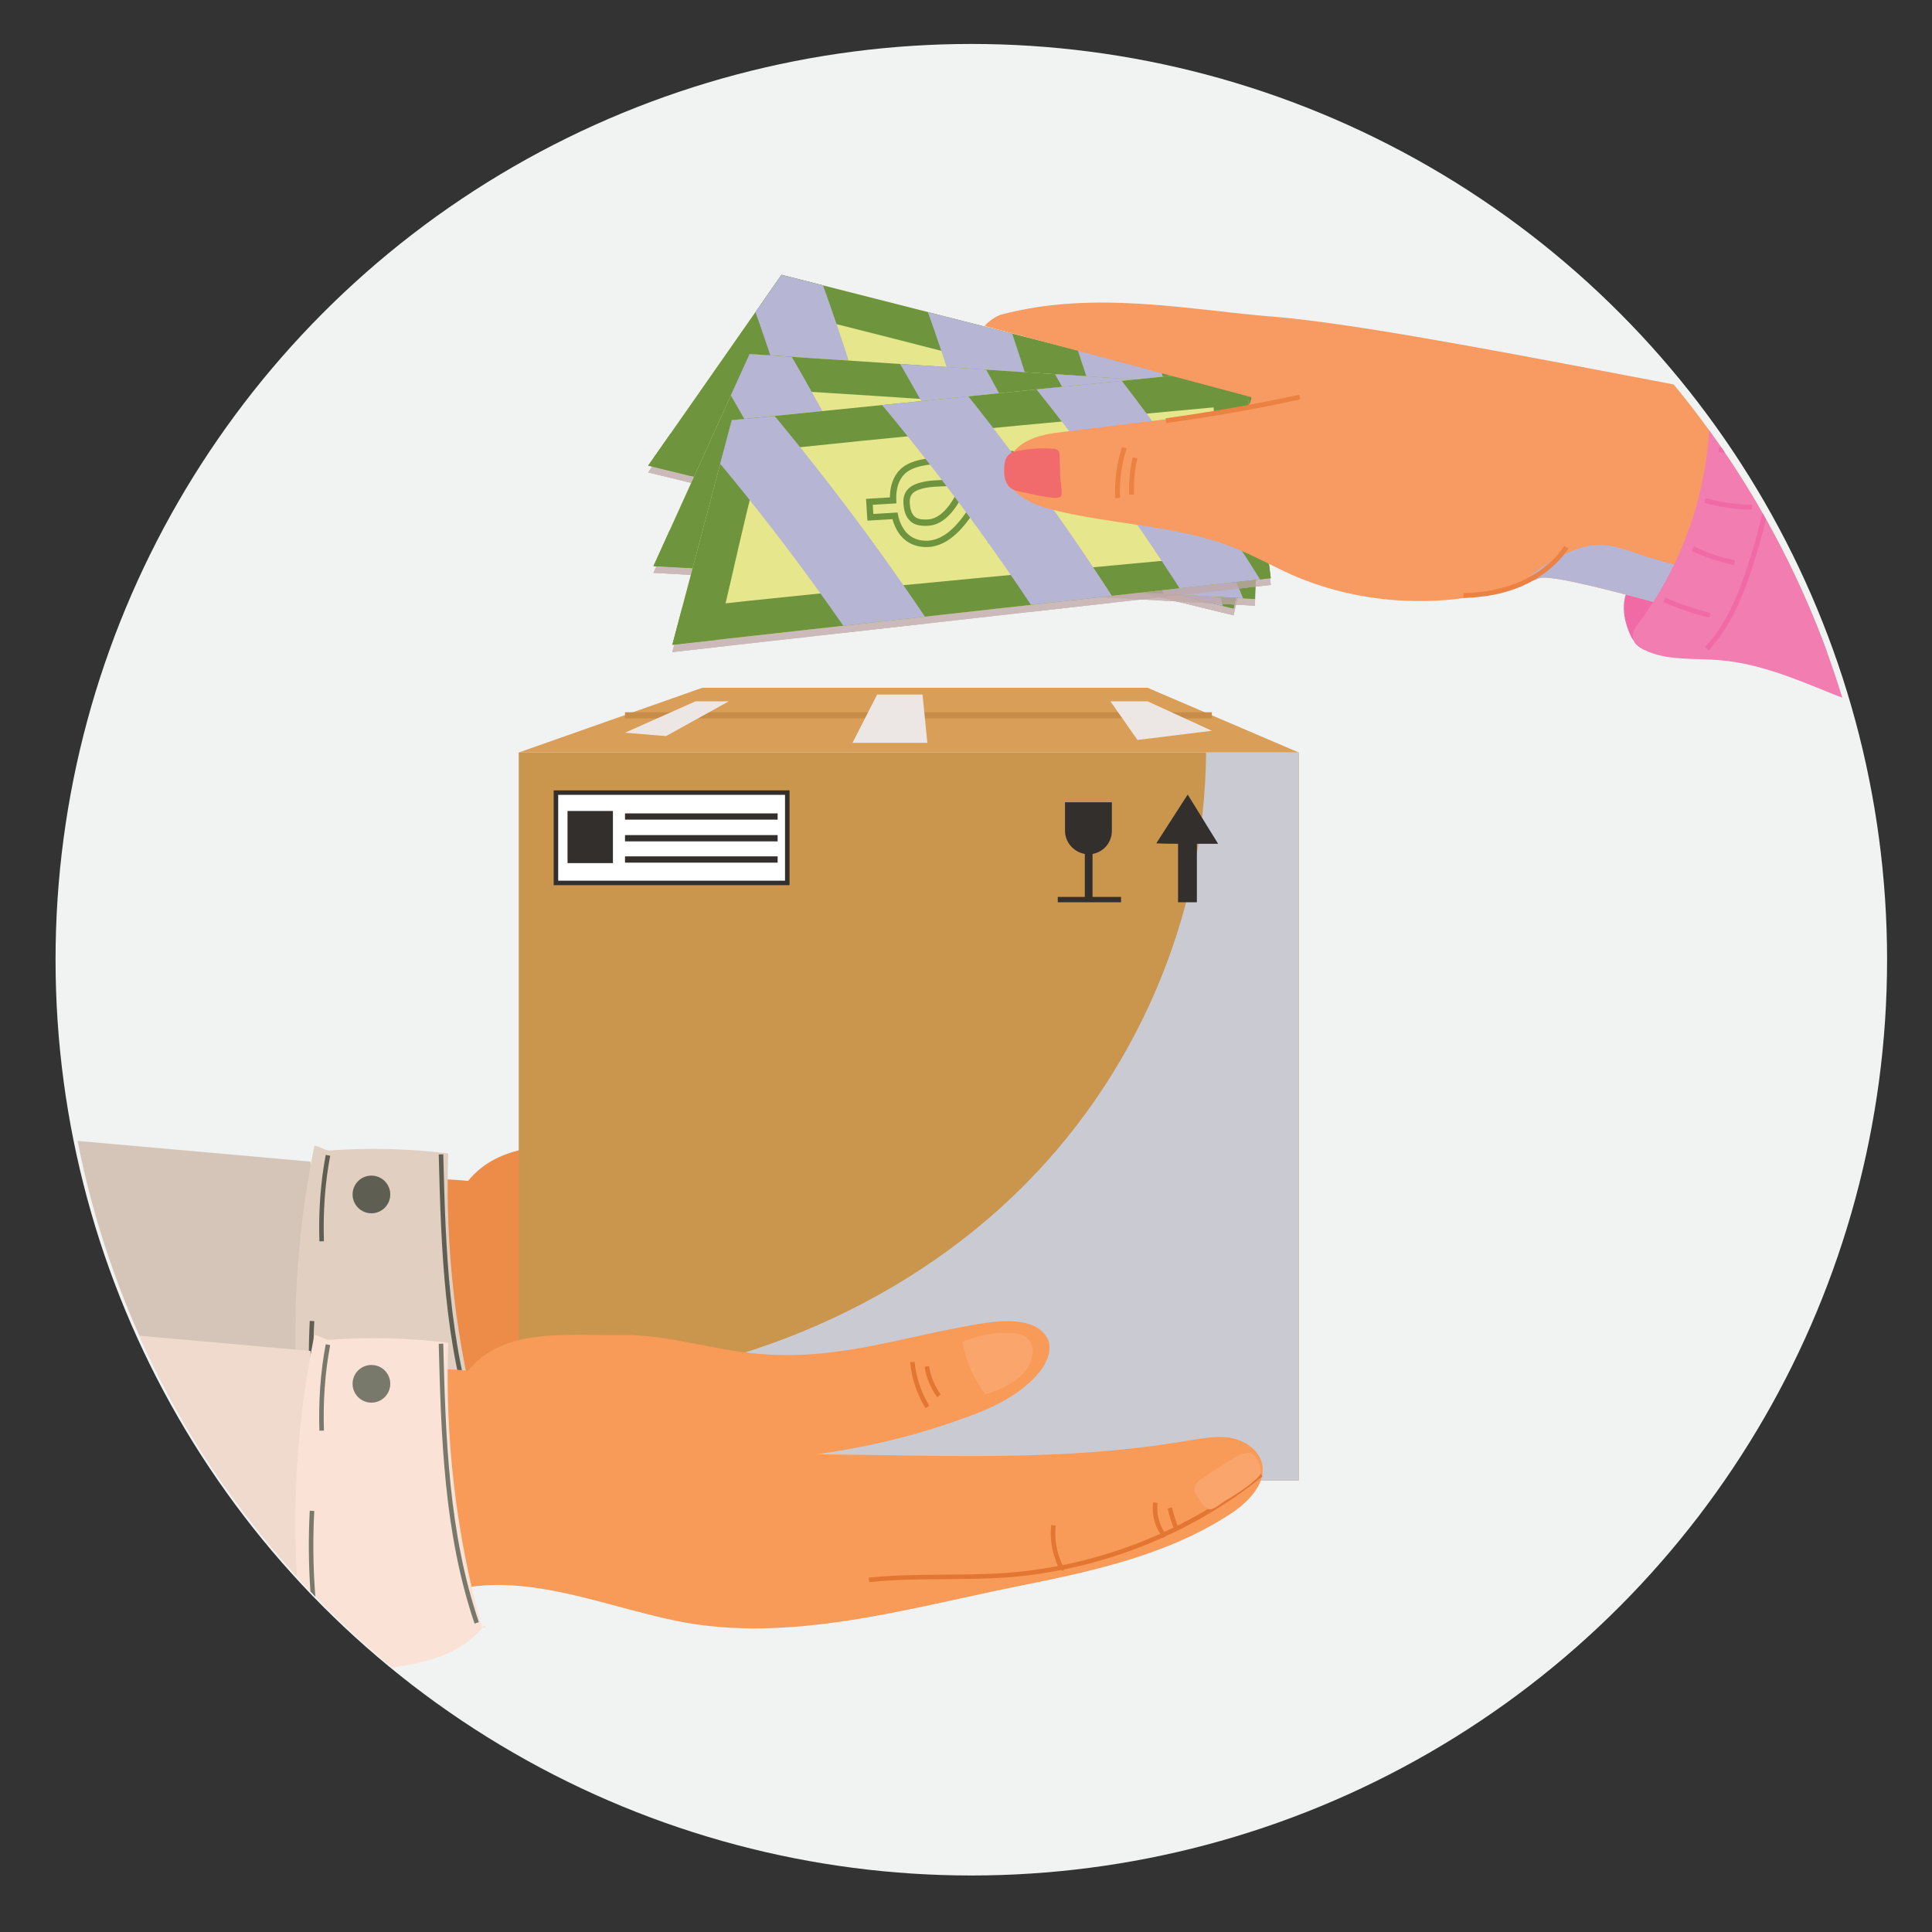 <?xml version="1.0" encoding="utf-8"?>
<!-- Generator: Adobe Illustrator 26.0.1, SVG Export Plug-In . SVG Version: 6.00 Build 0)  -->
<svg version="1.1" id="Layer_1" xmlns="http://www.w3.org/2000/svg" xmlns:xlink="http://www.w3.org/1999/xlink" x="0px" y="0px"
	 viewBox="0 0 400 400" style="enable-background:new 0 0 400 400;" xml:space="preserve">
<rect x="0" y="0" width="400" height="400" fill="#333333" stroke="none"/>
<style type="text/css">
	.st0{fill:#F1F2F2;}
	.st1{clip-path:url(#SVGID_00000173880019880299274890000006331198579075701412_);}
	.st2{fill:#D5C5B8;}
	.st3{fill:#EC8C48;}
	.st4{fill:#E1CFC1;}
	.st5{fill:#5E5E52;}
	.st6{fill:#F3975E;}
	.st7{fill:none;stroke:#CA682D;stroke-width:0.935;stroke-miterlimit:10;}
	.st8{fill:none;stroke:#5E5E52;stroke-width:0.935;stroke-miterlimit:10;}
	.st9{fill:#CA954D;}
	.st10{fill:#D99E57;}
	.st11{fill:none;stroke:#C78C48;stroke-width:1.261;stroke-miterlimit:10;}
	.st12{fill:#FFFFFF;stroke:#332F2C;stroke-width:0.935;stroke-miterlimit:10;}
	.st13{fill:#332F2C;}
	.st14{fill:#CACAD2;}
	.st15{fill:#ECE7E5;}
	.st16{fill:#F06AA5;}
	.st17{opacity:0.75;}
	.st18{clip-path:url(#XMLID_00000098217879942152739010000009637913794489233031_);fill:#C0A7A7;}
	
		.st19{clip-path:url(#XMLID_00000098217879942152739010000009637913794489233031_);fill:none;stroke:#C0A7A7;stroke-width:1.312;stroke-miterlimit:10;}
	.st20{clip-path:url(#XMLID_00000050661191998572907730000010363216760012243853_);}
	.st21{fill:#6E953E;}
	.st22{fill:none;stroke:#6E953E;stroke-width:1.312;stroke-miterlimit:10;}
	.st23{fill:#B6B5D3;}
	.st24{clip-path:url(#XMLID_00000031208229091868726220000011714563084207787909_);fill:#C0A7A7;}
	
		.st25{clip-path:url(#XMLID_00000031208229091868726220000011714563084207787909_);fill:none;stroke:#C0A7A7;stroke-width:1.312;stroke-miterlimit:10;}
	.st26{clip-path:url(#XMLID_00000155863154064262636380000003991411766041357985_);}
	.st27{clip-path:url(#XMLID_00000021808291851526990010000017626256682900576942_);fill:#C0A7A7;}
	
		.st28{clip-path:url(#XMLID_00000021808291851526990010000017626256682900576942_);fill:none;stroke:#C0A7A7;stroke-width:1.312;stroke-miterlimit:10;}
	.st29{clip-path:url(#XMLID_00000117647449823325314070000013110982550700138657_);}
	.st30{clip-path:url(#XMLID_00000079462234497082035890000015100505050850040233_);}
	.st31{fill:#F26B6C;}
	.st32{fill:none;stroke:#EB8143;stroke-miterlimit:10;}
	.st33{fill:#F17DB1;}
	.st34{fill:none;stroke:#F06AA5;stroke-miterlimit:10;}
	.st35{fill:#F0DACD;}
	.st36{fill:#F89B58;}
	.st37{fill:#FAE3D6;}
	.st38{fill:#78786B;}
	.st39{fill:#F9A56C;}
	.st40{fill:none;stroke:#E47634;stroke-width:0.935;stroke-miterlimit:10;}
	.st41{fill:none;stroke:#78786B;stroke-width:0.935;stroke-miterlimit:10;}
</style>
<circle class="st0" cx="201.1" cy="198.7" r="189.6"/>
<g>
	<defs>
		<circle id="SVGID_1_" cx="201.1" cy="199.7" r="188.6"/>
	</defs>
	<clipPath id="SVGID_00000119095651881058967610000014518059836359759522_">
		<use xlink:href="#SVGID_1_"  style="overflow:visible;"/>
	</clipPath>
	<g style="clip-path:url(#SVGID_00000119095651881058967610000014518059836359759522_);">
		<polygon class="st2" points="64.3,240.5 -4.3,234.4 -4.3,318.4 64.3,304.1 		"/>
		<path class="st3" d="M76.8,293.3c6.4-0.9,11.6-2.3,17.9-3.6c15.1-3.2,30.3,3.5,45.4,6.6c23.5,4.8,48.1-2.7,71.7-7.4
			c14.9-3,30.2-6.4,43-14.8c3.7-2.4,7.6-6.4,6.4-10.7c-0.8-2.7-3.6-4.5-6.4-5c-2.8-0.5-5.7,0.1-8.5,0.5c-25.7,4.5-51.1,3.1-77.2,2.9
			c10-1.4,19.9-3.7,29.4-7.1c5.8-2,11.7-4.5,15.9-9c2-2.1,3.8-5.4,2.4-8c-2.5-4.6-10.5-3.5-14.1-2.9c-17.2,2.9-30.2,8-47.6,6
			c-8.8-1-17.4-3.8-26.3-3.7c-11.7,0.2-24.4-1.7-31.9,7.4c-7.5-0.8-18.4-0.3-25.9,0.3c-0.4,14-0.1,39.1,5.3,52
			C76.3,296.5,76.7,293.8,76.8,293.3z"/>
		<path class="st4" d="M66.8,307.3c11.6-1.1,26.3-0.7,33.4-9.9c0.2-0.3,0.5,0.5,0.1,0.5c-0.4,0-0.6-0.5-0.7-0.8
			c-5.2-18.9-7.5-38.7-6.8-58.3c-8.2-1-16.5-1.2-24.7-0.6c-1-0.1-2-0.9-3-1c-4.7,23-5.3,46.8-1.3,69.9c0.1,0.5,0.2,1.1,0.6,1.4
			C64.8,308.7,66.9,307.8,66.8,307.3z"/>
		<circle class="st5" cx="76.9" cy="247.3" r="3.9"/>
		<path class="st6" d="M204,249.4c-2.4-3.2-4.1-7-4.7-10.9c2.9-1.2,5.9-1.8,9.1-1.9c1.7,0,3.6,0.2,4.7,1.6c1.1,1.4,0.8,3.5,0,5.1
			C211.3,246.7,207.6,248.3,204,249.4z"/>
		<path class="st7" d="M261.1,266.1c-14.8,12-33.4,19.3-52.4,20.8c-9.6,0.7-19.2,0-28.8,1"/>
		<path class="st6" d="M248.3,271.3c-0.6-0.8-1.2-1.8-0.9-2.7c0.2-0.9,1-1.4,1.8-1.9c2.2-1.5,4.4-2.9,6.7-4.3
			c1.1-0.6,2.5-1.2,3.5-0.5c0.6,0.4,0.9,1.1,1.2,1.8c0.3,0.6,0.5,1.3,0.4,2c-0.1,0.6-0.6,1-1,1.4c-1.9,1.7-4.1,3.1-6.3,4.4
			c-0.7,0.4-2.3,1.8-3.2,1.8C249.7,273.2,248.9,272,248.3,271.3z"/>
		<path class="st7" d="M188.9,242.7c0.3,3.3,1.4,6.5,3.1,9.3"/>
		<path class="st7" d="M191.9,243.6c0.3,2.2,1.2,4.3,2.5,6.1"/>
		<path class="st7" d="M239.2,271.9c-0.3,2.5,0.4,5.1,2,7"/>
		<path class="st7" d="M243.4,276.9c-0.5-1.3-0.9-2.6-1.2-3.9"/>
		<path class="st7" d="M220.3,285.6c-0.4-0.1-0.7-0.5-0.9-0.9c-1.1-2.5-1.6-5.3-1.3-8.1"/>
		<path class="st8" d="M91.3,239c0.5,19.5,1.1,39.3,7.4,57.8"/>
		<path class="st8" d="M67,307c-2.2-11-3-22.3-2.4-33.5"/>
		<path class="st8" d="M67.9,239.2c-1.1,5.8-1.5,11.8-1.3,17.8"/>
	</g>
	<g style="clip-path:url(#SVGID_00000119095651881058967610000014518059836359759522_);">
		<rect x="107.4" y="155.8" class="st9" width="161.5" height="150.7"/>
		<polygon class="st10" points="237.6,142.4 145.4,142.4 107.4,155.8 268.9,155.8 		"/>
		<line class="st11" x1="129.4" y1="148.1" x2="250.9" y2="148.1"/>
		<rect x="115.1" y="164.1" class="st12" width="47.9" height="18.7"/>
		<rect x="117.5" y="167.9" class="st13" width="9.4" height="10.8"/>
		<rect x="129.4" y="168.4" class="st13" width="31.6" height="1.3"/>
		<rect x="129.4" y="172.9" class="st13" width="31.6" height="1.3"/>
		<rect x="129.4" y="177.3" class="st13" width="31.6" height="1.3"/>
		<path class="st14" d="M268.9,155.8v150.7H107.4v-19.3c37.9,0.2,75.8-14.2,102.3-39.5c25.4-24.2,39.8-58,40-91.9H268.9z"/>
		<polygon class="st15" points="181.6,143.8 176.5,153.8 192,153.8 191,143.8 		"/>
		<polygon class="st15" points="144,145.2 129.4,151.7 137.9,152.4 150.9,145.2 		"/>
		<polygon class="st15" points="229.9,145.2 237.6,145.2 250.9,151.3 235.5,153.2 		"/>
		<path class="st13" d="M226.2,185.7v-8.9c2.3-0.4,4-2.4,4-4.8v-5.9h-9.7v5.9c0,2.4,1.8,4.4,4.1,4.8v8.9H219v1.1h5.7h1.5h5.9v-1.1
			H226.2z"/>
		<path class="st13" d="M252.2,174.7l-6.3-10.2l-6.5,10.1c0,0,1.6,0.1,4.5,0.1v12.1h3.9v-12.1C250.3,174.7,252.2,174.7,252.2,174.7z
			"/>
	</g>
	<g style="clip-path:url(#SVGID_00000119095651881058967610000014518059836359759522_);">
		<path class="st16" d="M337.7,131.8c-1.3-2.7-2-5.8-1.1-8.7c0.2-0.6,0.5-1.3,1-1.7c0.7-0.6,1.7-0.8,2.6-0.9c0.9-0.1,1.8,0,2.6,0.4
			c1.5,0.8,2,2.6,2,4.3c-0.1,2.6-1.5,5.3-3.8,6.5C339.6,132.4,338.7,133.8,337.7,131.8z"/>
		<g>
			<g class="st17">
				<g>
					<defs>
						<path id="XMLID_00000158709926913693895530000003638794169371426478_" d="M255.4,127.4L134.2,97.8l27.6-39.5l33.8,8.6
							l63.5,16.2c0,0,0,0,0.1,0v0l5.9,1.5L255.4,127.4z"/>
					</defs>
					<clipPath id="XMLID_00000070089471814177158400000010149728997261554092_">
						<use xlink:href="#XMLID_00000158709926913693895530000003638794169371426478_"  style="overflow:visible;"/>
					</clipPath>
				</g>
				<g>
					<defs>
						<path id="XMLID_00000001635731942341900870000005919925156225073537_" d="M255.4,127.4L134.2,97.8l27.6-39.5l33.8,8.6
							l63.5,16.2c0,0,0,0,0.1,0v0l5.9,1.5L255.4,127.4z"/>
					</defs>
					<use xlink:href="#XMLID_00000001635731942341900870000005919925156225073537_"  style="overflow:visible;fill:#C0A7A7;"/>
					<clipPath id="XMLID_00000137815323213903550350000011365427119890498233_">
						<use xlink:href="#XMLID_00000001635731942341900870000005919925156225073537_"  style="overflow:visible;"/>
					</clipPath>
					<path style="clip-path:url(#XMLID_00000137815323213903550350000011365427119890498233_);fill:#C0A7A7;" d="M159.2,50.5
						c-12.8,15.2-22,32.9-34.1,48.6c-2.5,3.2-0.5,8.4,2.7,10.3c3.8,2.3,7.8,0.5,10.3-2.7c11.2-14.7,19.8-31.4,31.7-45.6
						C176,53.8,165.5,43.1,159.2,50.5L159.2,50.5z"/>
					<path style="clip-path:url(#XMLID_00000137815323213903550350000011365427119890498233_);fill:#C0A7A7;" d="M260.8,76.6
						c-7.4,19.6-10.1,40.5-17.1,60.2c-3.3,9.1,11.2,13,14.5,4c7.1-19.7,9.7-40.7,17.1-60.2C278.7,71.6,264.2,67.7,260.8,76.6
						L260.8,76.6z"/>
					<path style="clip-path:url(#XMLID_00000137815323213903550350000011365427119890498233_);fill:#C0A7A7;" d="M155.4,64.1
						c41.4,10.1,82.6,21.3,123.9,32.1c9.3,2.5,13.3-12,4-14.5c-41.3-10.9-82.5-22-123.9-32.1C150,47.3,146,61.8,155.4,64.1
						L155.4,64.1z"/>
					<path style="clip-path:url(#XMLID_00000137815323213903550350000011365427119890498233_);fill:#C0A7A7;" d="M132.2,105
						c41.4,10.1,82.6,21.3,123.9,32.1c9.3,2.5,13.3-12,4-14.5c-41.3-10.9-82.5-22-123.9-32.1C126.8,88.3,122.8,102.7,132.2,105
						L132.2,105z"/>
					
						<path style="clip-path:url(#XMLID_00000137815323213903550350000011365427119890498233_);fill:none;stroke:#C0A7A7;stroke-width:1.312;stroke-miterlimit:10;" d="
						M191.3,96.4c-2.1-0.6-3.5-1.9-4.1-3.7c-0.4-1.2-0.5-2.6-0.3-4.1l-4.9-1.5l0.9-3.1l4.7,1.4c0.8-2.5,2.1-4.1,3.8-4.9
						c1.7-0.8,4.3-0.7,7.6,0.3l1.5,0.5l-1.3,4.5l-2-0.6c-2-0.6-3.6-0.8-4.8-0.6c-1.2,0.2-1.9,1-2.3,2.3c-0.4,1.3-0.4,2.4,0,3.3
						c0.4,0.9,1.3,1.5,2.8,2c2.2,0.7,4.8-0.3,7.8-2.8l2.1-1.8c3.7-3.1,7.1-4.2,10.1-3.2c2,0.6,3.4,1.7,4.2,3.3
						c0.7,1.6,0.8,3.6,0.2,6l4.8,1.4l-0.9,3.1l-4.9-1.5c-0.8,1.7-1.8,2.9-3.1,3.7c-1.7,1-4,1.1-6.7,0.3c0,0-0.1,0-0.1,0l-2.5-0.7
						l1.3-4.4l2,0.6c4,1.2,6.5,0.5,7.3-2.2c0.4-1.4,0.4-2.5,0-3.3c-0.4-0.8-1.4-1.4-3-1.9c-2.3-0.7-4.9,0.2-7.8,2.6l-2.2,1.8
						C197.4,96.1,194.1,97.2,191.3,96.4z"/>
					<path style="clip-path:url(#XMLID_00000137815323213903550350000011365427119890498233_);fill:#C0A7A7;" d="M152,54
						c9.5,24.9,17.1,50.5,22.6,76.6c2,9.4,16.4,5.4,14.5-4c-5.5-26.1-13-51.7-22.6-76.6C163.1,41.1,148.6,44.9,152,54L152,54z"/>
					<path style="clip-path:url(#XMLID_00000137815323213903550350000011365427119890498233_);fill:#C0A7A7;" d="M187.7,54
						c9.5,24.9,17.1,50.5,22.6,76.6c2,9.4,16.4,5.4,14.5-4c-5.5-26.1-13-51.7-22.6-76.6C198.8,41.1,184.3,44.9,187.7,54L187.7,54z"
						/>
					<path style="clip-path:url(#XMLID_00000137815323213903550350000011365427119890498233_);fill:#C0A7A7;" d="M216,54
						c9.5,24.9,17.1,50.5,22.6,76.6c2,9.4,16.4,5.4,14.5-4c-5.5-26.1-13-51.7-22.6-76.6C227.1,41.1,212.6,44.9,216,54L216,54z"/>
				</g>
				<g>
					<defs>
						<path id="XMLID_00000039124420571807997500000013149535013006147499_" d="M255.4,127.4L134.2,97.8l27.6-39.5l33.8,8.6
							l63.5,16.2c0,0,0,0,0.1,0v0l5.9,1.5L255.4,127.4z"/>
					</defs>
					<clipPath id="XMLID_00000169558835152443500280000015881554330189115570_">
						<use xlink:href="#XMLID_00000039124420571807997500000013149535013006147499_"  style="overflow:visible;"/>
					</clipPath>
				</g>
			</g>
			<g>
				<g>
					<defs>
						<path id="XMLID_00000157284618839376862140000004712699562965730489_" d="M255.4,126L134.2,96.4l27.6-39.5l33.8,8.6l63.5,16.2
							c0,0,0,0,0.1,0v0l5.9,1.5L255.4,126z"/>
					</defs>
					<clipPath id="XMLID_00000080207846037157807600000001722005791498111908_">
						<use xlink:href="#XMLID_00000157284618839376862140000004712699562965730489_"  style="overflow:visible;"/>
					</clipPath>
				</g>
				<g>
					<defs>
						<path id="XMLID_00000138572738427324269270000009409613465707736471_" d="M255.4,126L134.2,96.4l27.6-39.5l33.8,8.6l63.5,16.2
							c0,0,0,0,0.1,0v0l5.9,1.5L255.4,126z"/>
					</defs>
					<use xlink:href="#XMLID_00000138572738427324269270000009409613465707736471_"  style="overflow:visible;fill:#E6E68D;"/>
					<clipPath id="XMLID_00000007416848270843539120000015152010418446789539_">
						<use xlink:href="#XMLID_00000138572738427324269270000009409613465707736471_"  style="overflow:visible;"/>
					</clipPath>
					<g style="clip-path:url(#XMLID_00000007416848270843539120000015152010418446789539_);">
						<g>
							<path class="st21" d="M159.2,49.2c-12.8,15.2-22,32.9-34.1,48.6c-2.5,3.2-0.5,8.4,2.7,10.3c3.8,2.3,7.8,0.5,10.3-2.7
								c11.2-14.7,19.8-31.4,31.7-45.6C176,52.4,165.5,41.8,159.2,49.2L159.2,49.2z"/>
						</g>
					</g>
					<g style="clip-path:url(#XMLID_00000007416848270843539120000015152010418446789539_);">
						<g>
							<path class="st21" d="M260.8,75.2c-7.4,19.6-10.1,40.5-17.1,60.2c-3.3,9.1,11.2,13,14.5,4c7.1-19.7,9.7-40.7,17.1-60.2
								C278.7,70.2,264.2,66.3,260.8,75.2L260.8,75.2z"/>
						</g>
					</g>
					<g style="clip-path:url(#XMLID_00000007416848270843539120000015152010418446789539_);">
						<g>
							<path class="st21" d="M155.4,62.7c41.4,10.1,82.6,21.3,123.9,32.1c9.3,2.5,13.3-12,4-14.5c-41.3-10.9-82.5-22-123.9-32.1
								C150,45.9,146,60.4,155.4,62.7L155.4,62.7z"/>
						</g>
					</g>
					<g style="clip-path:url(#XMLID_00000007416848270843539120000015152010418446789539_);">
						<g>
							<path class="st21" d="M132.2,103.7c41.4,10.1,82.6,21.3,123.9,32.1c9.3,2.5,13.3-12,4-14.5c-41.3-10.9-82.5-22-123.9-32.1
								C126.8,86.9,122.8,101.4,132.2,103.7L132.2,103.7z"/>
						</g>
					</g>
					<g style="clip-path:url(#XMLID_00000007416848270843539120000015152010418446789539_);">
						<path class="st22" d="M191.3,95c-2.1-0.6-3.5-1.9-4.1-3.7c-0.4-1.2-0.5-2.6-0.3-4.1l-4.9-1.5l0.9-3.1l4.7,1.4
							c0.8-2.5,2.1-4.1,3.8-4.9c1.7-0.8,4.3-0.7,7.6,0.3l1.5,0.5l-1.3,4.5l-2-0.6c-2-0.6-3.6-0.8-4.8-0.6c-1.2,0.2-1.9,1-2.3,2.3
							c-0.4,1.3-0.4,2.4,0,3.3c0.4,0.9,1.3,1.5,2.8,2c2.2,0.7,4.8-0.3,7.8-2.8l2.1-1.8c3.7-3.1,7.1-4.2,10.1-3.2
							c2,0.6,3.4,1.7,4.2,3.3c0.7,1.6,0.8,3.6,0.2,6l4.8,1.4l-0.9,3.1l-4.9-1.5c-0.8,1.7-1.8,2.9-3.1,3.7c-1.7,1-4,1.1-6.7,0.3
							c0,0-0.1,0-0.1,0l-2.5-0.7L205,94l2,0.6c4,1.2,6.5,0.5,7.3-2.2c0.4-1.4,0.4-2.5,0-3.3c-0.4-0.8-1.4-1.4-3-1.9
							c-2.3-0.7-4.9,0.2-7.8,2.6l-2.2,1.8C197.4,94.7,194.1,95.8,191.3,95z"/>
					</g>
					<g style="clip-path:url(#XMLID_00000007416848270843539120000015152010418446789539_);">
						<g>
							<path class="st23" d="M152,52.6c9.5,24.9,17.1,50.5,22.6,76.6c2,9.4,16.4,5.4,14.5-4c-5.5-26.1-13-51.7-22.6-76.6
								C163.1,39.7,148.6,43.5,152,52.6L152,52.6z"/>
						</g>
					</g>
					<g style="clip-path:url(#XMLID_00000007416848270843539120000015152010418446789539_);">
						<g>
							<path class="st23" d="M187.7,52.6c9.5,24.9,17.1,50.5,22.6,76.6c2,9.4,16.4,5.4,14.5-4c-5.5-26.1-13-51.7-22.6-76.6
								C198.8,39.7,184.3,43.5,187.7,52.6L187.7,52.6z"/>
						</g>
					</g>
					<g style="clip-path:url(#XMLID_00000007416848270843539120000015152010418446789539_);">
						<g>
							<path class="st23" d="M216,52.6c9.5,24.9,17.1,50.5,22.6,76.6c2,9.4,16.4,5.4,14.5-4c-5.5-26.1-13-51.7-22.6-76.6
								C227.1,39.7,212.6,43.5,216,52.6L216,52.6z"/>
						</g>
					</g>
				</g>
				<g>
					<defs>
						<path id="XMLID_00000027603630241104331170000005355407368566464439_" d="M255.4,126L134.2,96.4l27.6-39.5l33.8,8.6l63.5,16.2
							c0,0,0,0,0.1,0v0l5.9,1.5L255.4,126z"/>
					</defs>
					<clipPath id="XMLID_00000137113502477324257850000002760548591425853825_">
						<use xlink:href="#XMLID_00000027603630241104331170000005355407368566464439_"  style="overflow:visible;"/>
					</clipPath>
				</g>
			</g>
		</g>
		<g>
			<g class="st17">
				<g>
					<defs>
						<path id="XMLID_00000077300583209249354540000011492724507461228961_" d="M259.8,125.4l-124.5-6.8l19.9-43.9l34.8,2.3
							l65.4,4.3c0,0,0,0,0.1,0l0,0l6.1,0.4L259.8,125.4z"/>
					</defs>
					<clipPath id="XMLID_00000013174510657893871760000015596070584859651486_">
						<use xlink:href="#XMLID_00000077300583209249354540000011492724507461228961_"  style="overflow:visible;"/>
					</clipPath>
				</g>
				<g>
					<defs>
						<path id="XMLID_00000078743697755822979110000015826256326745775807_" d="M259.8,125.4l-124.5-6.8l19.9-43.9l34.8,2.3
							l65.4,4.3c0,0,0,0,0.1,0l0,0l6.1,0.4L259.8,125.4z"/>
					</defs>
					<use xlink:href="#XMLID_00000078743697755822979110000015826256326745775807_"  style="overflow:visible;fill:#C0A7A7;"/>
					<clipPath id="XMLID_00000133520546444857379440000003934594274466133159_">
						<use xlink:href="#XMLID_00000078743697755822979110000015826256326745775807_"  style="overflow:visible;"/>
					</clipPath>
					<path style="clip-path:url(#XMLID_00000133520546444857379440000003934594274466133159_);fill:#C0A7A7;" d="M150.9,67.9
						c-9.4,16.7-15,35.2-23.7,52.4c-4.3,8.6,8.6,16.2,13,7.6c8.6-17.1,14.2-35.6,23.7-52.4C168.6,67.1,155.6,59.5,150.9,67.9
						L150.9,67.9z"/>
					<path style="clip-path:url(#XMLID_00000133520546444857379440000003934594274466133159_);fill:#C0A7A7;" d="M256,73.1
						c-3.7,20.6-2.5,41.7-5.8,62.4c-0.6,4,1,8,5.2,9.2c3.6,1,8.6-1.2,9.2-5.2c3.3-20.7,2.1-41.8,5.8-62.4
						C272.2,67.6,257.7,63.6,256,73.1L256,73.1z"/>
					<path style="clip-path:url(#XMLID_00000133520546444857379440000003934594274466133159_);fill:#C0A7A7;" d="M150.5,81.5
						c42.6,2.4,85.1,5.7,127.7,8.8c9.6,0.7,9.6-14.3,0-15c-42.6-3.1-85.1-6.4-127.7-8.8C140.9,66,140.9,81,150.5,81.5L150.5,81.5z"
						/>
					<path style="clip-path:url(#XMLID_00000133520546444857379440000003934594274466133159_);fill:#C0A7A7;" d="M135.2,126
						c42.6,2.4,85.1,5.7,127.7,8.8c9.6,0.7,9.6-14.3,0-15c-42.6-3.1-85.1-6.4-127.7-8.8C125.6,110.5,125.6,125.5,135.2,126
						L135.2,126z"/>
					
						<path style="clip-path:url(#XMLID_00000133520546444857379440000003934594274466133159_);fill:none;stroke:#C0A7A7;stroke-width:1.312;stroke-miterlimit:10;" d="
						M191,106.6c-2.2-0.2-3.8-1.2-4.7-2.9c-0.6-1.1-1-2.4-1.1-4l-5.1-0.5l0.3-3.2l4.8,0.5c0.4-2.6,1.3-4.4,2.9-5.5
						c1.6-1.1,4.1-1.5,7.5-1.1l1.6,0.2l-0.5,4.6l-2.1-0.2c-2.1-0.2-3.7-0.1-4.8,0.3c-1.1,0.4-1.7,1.3-1.9,2.7
						c-0.1,1.4,0,2.4,0.6,3.2c0.5,0.8,1.6,1.2,3.1,1.4c2.3,0.2,4.7-1.1,7.1-4.2l1.7-2.1c3.1-3.7,6.2-5.4,9.3-5
						c2.1,0.2,3.7,1.1,4.7,2.5c1,1.4,1.5,3.4,1.3,5.9l5,0.5l-0.3,3.2l-5.1-0.5c-0.5,1.8-1.2,3.2-2.3,4.2c-1.5,1.3-3.7,1.8-6.6,1.5
						c0,0-0.1,0-0.1,0l-2.6-0.3l0.5-4.6l2,0.2c4.2,0.4,6.4-0.7,6.7-3.5c0.2-1.5-0.1-2.6-0.6-3.2c-0.6-0.7-1.7-1.1-3.3-1.3
						c-2.4-0.3-4.8,1.1-7.2,4l-1.8,2.2C197,105.2,194,106.9,191,106.6z"/>
					<path style="clip-path:url(#XMLID_00000133520546444857379440000003934594274466133159_);fill:#C0A7A7;" d="M145,72.7
						c13.6,22.2,25.6,45.3,35.5,69.4c1.5,3.7,5,6.4,9.2,5.2c3.5-1,6.8-5.4,5.2-9.2c-10.4-25.3-22.7-49.6-37-72.9
						C152.9,56.9,139.9,64.4,145,72.7L145,72.7z"/>
					<path style="clip-path:url(#XMLID_00000133520546444857379440000003934594274466133159_);fill:#C0A7A7;" d="M180,66.1
						c13.6,22.2,25.6,45.3,35.5,69.4c1.5,3.7,5,6.4,9.2,5.2c3.5-1,6.8-5.4,5.2-9.2c-10.4-25.3-22.7-49.6-37-72.9
						C187.9,50.3,175,57.8,180,66.1L180,66.1z"/>
					<path style="clip-path:url(#XMLID_00000133520546444857379440000003934594274466133159_);fill:#C0A7A7;" d="M207.9,60.9
						c13.6,22.2,25.6,45.3,35.5,69.4c1.5,3.7,5,6.4,9.2,5.2c3.5-1,6.8-5.4,5.2-9.2c-10.4-25.3-22.7-49.6-37-72.9
						C215.8,45.1,202.8,52.6,207.9,60.9L207.9,60.9z"/>
				</g>
				<g>
					<defs>
						<path id="XMLID_00000154426429395820077220000002844400926340689297_" d="M259.8,125.4l-124.5-6.8l19.9-43.9l34.8,2.3
							l65.4,4.3c0,0,0,0,0.1,0l0,0l6.1,0.4L259.8,125.4z"/>
					</defs>
					<clipPath id="XMLID_00000135693132036003567830000012089150916188762814_">
						<use xlink:href="#XMLID_00000154426429395820077220000002844400926340689297_"  style="overflow:visible;"/>
					</clipPath>
				</g>
			</g>
			<g>
				<g>
					<defs>
						<path id="XMLID_00000008863503676623439070000011612071675676726693_" d="M259.8,124l-124.5-6.8l19.9-43.9l34.8,2.3l65.4,4.3
							c0,0,0,0,0.1,0l0,0l6.1,0.4L259.8,124z"/>
					</defs>
					<clipPath id="XMLID_00000083798786504215639180000017723064005866985150_">
						<use xlink:href="#XMLID_00000008863503676623439070000011612071675676726693_"  style="overflow:visible;"/>
					</clipPath>
				</g>
				<g>
					<defs>
						<path id="XMLID_00000060011002413923234610000007270522442239817646_" d="M259.8,124l-124.5-6.8l19.9-43.9l34.8,2.3l65.4,4.3
							c0,0,0,0,0.1,0l0,0l6.1,0.4L259.8,124z"/>
					</defs>
					<use xlink:href="#XMLID_00000060011002413923234610000007270522442239817646_"  style="overflow:visible;fill:#E6E68D;"/>
					<clipPath id="XMLID_00000027576975985430010080000006787498692348774572_">
						<use xlink:href="#XMLID_00000060011002413923234610000007270522442239817646_"  style="overflow:visible;"/>
					</clipPath>
					<g style="clip-path:url(#XMLID_00000027576975985430010080000006787498692348774572_);">
						<g>
							<path class="st21" d="M150.9,66.5c-9.4,16.7-15,35.2-23.7,52.4c-4.3,8.6,8.6,16.2,13,7.6c8.6-17.1,14.2-35.6,23.7-52.4
								C168.6,65.7,155.6,58.1,150.9,66.5L150.9,66.5z"/>
						</g>
					</g>
					<g style="clip-path:url(#XMLID_00000027576975985430010080000006787498692348774572_);">
						<g>
							<path class="st21" d="M256,71.7c-3.7,20.6-2.5,41.7-5.8,62.4c-0.6,4,1,8,5.2,9.2c3.6,1,8.6-1.2,9.2-5.2
								c3.3-20.7,2.1-41.8,5.8-62.4C272.2,66.2,257.7,62.2,256,71.7L256,71.7z"/>
						</g>
					</g>
					<g style="clip-path:url(#XMLID_00000027576975985430010080000006787498692348774572_);">
						<g>
							<path class="st21" d="M150.5,80.1c42.6,2.4,85.1,5.7,127.7,8.8c9.6,0.7,9.6-14.3,0-15c-42.6-3.1-85.1-6.4-127.7-8.8
								C140.9,64.6,140.9,79.6,150.5,80.1L150.5,80.1z"/>
						</g>
					</g>
					<g style="clip-path:url(#XMLID_00000027576975985430010080000006787498692348774572_);">
						<g>
							<path class="st21" d="M135.2,124.6c42.6,2.4,85.1,5.7,127.7,8.8c9.6,0.7,9.6-14.3,0-15c-42.6-3.1-85.1-6.4-127.7-8.8
								C125.6,109.1,125.6,124.1,135.2,124.6L135.2,124.6z"/>
						</g>
					</g>
					<g style="clip-path:url(#XMLID_00000027576975985430010080000006787498692348774572_);">
						<path class="st22" d="M191,105.2c-2.2-0.2-3.8-1.2-4.7-2.9c-0.6-1.1-1-2.4-1.1-4l-5.1-0.5l0.3-3.2l4.8,0.5
							c0.4-2.6,1.3-4.4,2.9-5.5c1.6-1.1,4.1-1.5,7.5-1.1l1.6,0.2l-0.5,4.6l-2.1-0.2c-2.1-0.2-3.7-0.1-4.8,0.3
							c-1.1,0.4-1.7,1.3-1.9,2.7c-0.1,1.4,0,2.4,0.6,3.2c0.5,0.8,1.6,1.2,3.1,1.4c2.3,0.2,4.7-1.1,7.1-4.2l1.7-2.1
							c3.1-3.7,6.2-5.4,9.3-5c2.1,0.2,3.7,1.1,4.7,2.5c1,1.4,1.5,3.4,1.3,5.9l5,0.5l-0.3,3.2l-5.1-0.5c-0.5,1.8-1.2,3.2-2.3,4.2
							c-1.5,1.3-3.7,1.8-6.6,1.5c0,0-0.1,0-0.1,0l-2.6-0.3l0.5-4.6l2,0.2c4.2,0.4,6.4-0.7,6.7-3.5c0.2-1.5-0.1-2.6-0.6-3.2
							c-0.6-0.7-1.7-1.1-3.3-1.3c-2.4-0.3-4.8,1.1-7.2,4l-1.8,2.2C197,103.8,194,105.5,191,105.2z"/>
					</g>
					<g style="clip-path:url(#XMLID_00000027576975985430010080000006787498692348774572_);">
						<g>
							<path class="st23" d="M145,71.3c13.6,22.2,25.6,45.3,35.5,69.4c1.5,3.7,5,6.4,9.2,5.2c3.5-1,6.8-5.4,5.2-9.2
								c-10.4-25.3-22.7-49.6-37-72.9C152.9,55.5,139.9,63,145,71.3L145,71.3z"/>
						</g>
					</g>
					<g style="clip-path:url(#XMLID_00000027576975985430010080000006787498692348774572_);">
						<g>
							<path class="st23" d="M180,64.7c13.6,22.2,25.6,45.3,35.5,69.4c1.5,3.7,5,6.4,9.2,5.2c3.5-1,6.8-5.4,5.2-9.2
								c-10.4-25.3-22.7-49.6-37-72.9C187.9,48.9,175,56.5,180,64.7L180,64.7z"/>
						</g>
					</g>
					<g style="clip-path:url(#XMLID_00000027576975985430010080000006787498692348774572_);">
						<g>
							<path class="st23" d="M207.9,59.5c13.6,22.2,25.6,45.3,35.5,69.4c1.5,3.7,5,6.4,9.2,5.2c3.5-1,6.8-5.4,5.2-9.2
								c-10.4-25.3-22.7-49.6-37-72.9C215.8,43.7,202.8,51.2,207.9,59.5L207.9,59.5z"/>
						</g>
					</g>
				</g>
				<g>
					<defs>
						<path id="XMLID_00000150782085281335021320000000386942052379172287_" d="M259.8,124l-124.5-6.8l19.9-43.9l34.8,2.3l65.4,4.3
							c0,0,0,0,0.1,0l0,0l6.1,0.4L259.8,124z"/>
					</defs>
					<clipPath id="XMLID_00000040544335049739191710000008632752194427792309_">
						<use xlink:href="#XMLID_00000150782085281335021320000000386942052379172287_"  style="overflow:visible;"/>
					</clipPath>
				</g>
			</g>
		</g>
		<g>
			<g class="st17">
				<g>
					<defs>
						<path id="XMLID_00000130616358691271672010000005724653230757944983_" d="M263.1,121.1L139.2,135l12.3-46.6l34.7-3.5l65.2-6.6
							c0,0,0,0,0.1,0l0,0l6.1-0.6L263.1,121.1z"/>
					</defs>
					<clipPath id="XMLID_00000078743655961515662950000015736796872859983290_">
						<use xlink:href="#XMLID_00000130616358691271672010000005724653230757944983_"  style="overflow:visible;"/>
					</clipPath>
				</g>
				<g>
					<defs>
						<path id="XMLID_00000028290376496027190410000003341593624719767715_" d="M263.1,121.1L139.2,135l12.3-46.6l34.7-3.5l65.2-6.6
							c0,0,0,0,0.1,0l0,0l6.1-0.6L263.1,121.1z"/>
					</defs>
					<use xlink:href="#XMLID_00000028290376496027190410000003341593624719767715_"  style="overflow:visible;fill:#C0A7A7;"/>
					<clipPath id="XMLID_00000176736874455090953770000011429751414454534787_">
						<use xlink:href="#XMLID_00000028290376496027190410000003341593624719767715_"  style="overflow:visible;"/>
					</clipPath>
					<path style="clip-path:url(#XMLID_00000176736874455090953770000011429751414454534787_);fill:#C0A7A7;" d="M146,83.2
						c-6.5,18.1-9,37.2-14.7,55.6c-2.9,9.2,11.6,13.2,14.5,4c5.7-18.3,8.2-37.5,14.7-55.6C163.8,78,149.3,74.1,146,83.2L146,83.2z"
						/>
					<path style="clip-path:url(#XMLID_00000176736874455090953770000011429751414454534787_);fill:#C0A7A7;" d="M250.7,71
						c-0.2,20.9,4.5,41.5,4.6,62.5c0.1,9.6,15.1,9.7,15,0c-0.1-20.9-4.9-41.5-4.6-62.5C265.8,61.3,250.8,61.3,250.7,71L250.7,71z"/>
					<path style="clip-path:url(#XMLID_00000176736874455090953770000011429751414454534787_);fill:#C0A7A7;" d="M146.9,96
						c42.4-4.7,84.9-8.4,127.4-12.4c9.5-0.9,9.6-15.9,0-15c-42.5,4-85,7.7-127.4,12.4c-4,0.4-7.5,3.1-7.5,7.5
						C139.4,92.2,142.8,96.5,146.9,96L146.9,96z"/>
					<path style="clip-path:url(#XMLID_00000176736874455090953770000011429751414454534787_);fill:#C0A7A7;" d="M139.2,142.5
						c42.4-4.7,84.9-8.4,127.4-12.4c9.5-0.9,9.6-15.9,0-15c-42.5,4-85,7.7-127.4,12.4c-4,0.4-7.5,3.1-7.5,7.5
						C131.7,138.7,135.1,142.9,139.2,142.5L139.2,142.5z"/>
					
						<path style="clip-path:url(#XMLID_00000176736874455090953770000011429751414454534787_);fill:none;stroke:#C0A7A7;stroke-width:1.312;stroke-miterlimit:10;" d="
						M192.2,114c-2.2,0.1-3.9-0.6-5.2-2.1c-0.8-1-1.4-2.2-1.7-3.7l-5.1,0.3l-0.2-3.2l4.9-0.3c-0.1-2.6,0.6-4.6,1.9-5.9
						c1.4-1.4,3.8-2.1,7.2-2.3l1.6-0.1l0.3,4.7l-2.1,0.1c-2.1,0.1-3.7,0.5-4.7,1.1c-1,0.6-1.5,1.6-1.4,3c0.1,1.4,0.4,2.4,1.1,3.1
						c0.6,0.7,1.8,1,3.3,0.9c2.3-0.1,4.4-1.9,6.3-5.3l1.4-2.4c2.4-4.1,5.2-6.3,8.4-6.5c2.1-0.1,3.8,0.4,5.1,1.7
						c1.2,1.2,2,3.1,2.3,5.6l5-0.3l0.2,3.2l-5.1,0.3c-0.2,1.9-0.7,3.4-1.6,4.5c-1.3,1.5-3.3,2.4-6.2,2.6c0,0-0.1,0-0.1,0l-2.6,0.2
						l-0.3-4.6l2.1-0.1c4.2-0.3,6.2-1.8,6.1-4.5c-0.1-1.5-0.5-2.5-1.1-3.1c-0.7-0.6-1.8-0.8-3.4-0.7c-2.4,0.1-4.6,1.8-6.5,5.1
						l-1.5,2.5C197.9,111.6,195.2,113.8,192.2,114z"/>
					<path style="clip-path:url(#XMLID_00000176736874455090953770000011429751414454534787_);fill:#C0A7A7;" d="M141.6,88.6
						c17.1,19.6,32.6,40.6,46.4,62.7c5.1,8.2,18.1,0.6,13-7.6c-14.5-23.2-30.8-45.1-48.7-65.7C145.9,70.7,135.3,81.4,141.6,88.6
						L141.6,88.6z"/>
					<path style="clip-path:url(#XMLID_00000176736874455090953770000011429751414454534787_);fill:#C0A7A7;" d="M175.1,76.4
						c17.1,19.6,32.6,40.6,46.4,62.7c5.1,8.2,18.1,0.6,13-7.6c-14.5-23.2-30.8-45.1-48.7-65.7C179.4,58.5,168.8,69.1,175.1,76.4
						L175.1,76.4z"/>
					<path style="clip-path:url(#XMLID_00000176736874455090953770000011429751414454534787_);fill:#C0A7A7;" d="M201.7,66.6
						c17.1,19.6,32.6,40.6,46.4,62.7c5.1,8.2,18.1,0.6,13-7.6c-14.5-23.2-30.8-45.1-48.7-65.7C206,48.7,195.4,59.4,201.7,66.6
						L201.7,66.6z"/>
				</g>
				<g>
					<defs>
						<path id="XMLID_00000121983511007260590740000017920773545217043626_" d="M263.1,121.1L139.2,135l12.3-46.6l34.7-3.5l65.2-6.6
							c0,0,0,0,0.1,0l0,0l6.1-0.6L263.1,121.1z"/>
					</defs>
					<clipPath id="XMLID_00000076567688902810313510000009510842129800526257_">
						<use xlink:href="#XMLID_00000121983511007260590740000017920773545217043626_"  style="overflow:visible;"/>
					</clipPath>
				</g>
			</g>
			<g>
				<g>
					<defs>
						<path id="XMLID_00000007392244918080167950000009976949703655187368_" d="M263.1,119.7l-123.9,13.8L151.5,87l34.7-3.5
							l65.2-6.6c0,0,0,0,0.1,0l0,0l6.1-0.6L263.1,119.7z"/>
					</defs>
					<clipPath id="XMLID_00000013894051932376938250000014233371806030619790_">
						<use xlink:href="#XMLID_00000007392244918080167950000009976949703655187368_"  style="overflow:visible;"/>
					</clipPath>
				</g>
				<g>
					<defs>
						<path id="XMLID_00000159461222385293407630000003229490229714646181_" d="M263.1,119.7l-123.9,13.8L151.5,87l34.7-3.5
							l65.2-6.6c0,0,0,0,0.1,0l0,0l6.1-0.6L263.1,119.7z"/>
					</defs>
					<use xlink:href="#XMLID_00000159461222385293407630000003229490229714646181_"  style="overflow:visible;fill:#E6E68D;"/>
					<clipPath id="XMLID_00000098931370256418610070000009016502635383867315_">
						<use xlink:href="#XMLID_00000159461222385293407630000003229490229714646181_"  style="overflow:visible;"/>
					</clipPath>
					<g style="clip-path:url(#XMLID_00000098931370256418610070000009016502635383867315_);">
						<g>
							<path class="st21" d="M146,81.8c-6.5,18.1-9,37.2-14.7,55.6c-2.9,9.2,11.6,13.2,14.5,4c5.7-18.3,8.2-37.5,14.7-55.6
								C163.8,76.7,149.3,72.7,146,81.8L146,81.8z"/>
						</g>
					</g>
					<g style="clip-path:url(#XMLID_00000098931370256418610070000009016502635383867315_);">
						<g>
							<path class="st21" d="M250.7,69.6c-0.2,20.9,4.5,41.5,4.6,62.5c0.1,9.6,15.1,9.7,15,0c-0.1-20.9-4.9-41.5-4.6-62.5
								C265.8,59.9,250.8,59.9,250.7,69.6L250.7,69.6z"/>
						</g>
					</g>
					<g style="clip-path:url(#XMLID_00000098931370256418610070000009016502635383867315_);">
						<g>
							<path class="st21" d="M146.9,94.6c42.4-4.7,84.9-8.4,127.4-12.4c9.5-0.9,9.6-15.9,0-15c-42.5,4-85,7.7-127.4,12.4
								c-4,0.4-7.5,3.1-7.5,7.5C139.4,90.9,142.8,95.1,146.9,94.6L146.9,94.6z"/>
						</g>
					</g>
					<g style="clip-path:url(#XMLID_00000098931370256418610070000009016502635383867315_);">
						<g>
							<path class="st21" d="M139.2,141.1c42.4-4.7,84.9-8.4,127.4-12.4c9.5-0.9,9.6-15.9,0-15c-42.5,4-85,7.7-127.4,12.4
								c-4,0.4-7.5,3.1-7.5,7.5C131.7,137.3,135.1,141.5,139.2,141.1L139.2,141.1z"/>
						</g>
					</g>
					<g style="clip-path:url(#XMLID_00000098931370256418610070000009016502635383867315_);">
						<path class="st22" d="M192.2,112.6c-2.2,0.1-3.9-0.6-5.2-2.1c-0.8-1-1.4-2.2-1.7-3.7l-5.1,0.3l-0.2-3.2l4.9-0.3
							c-0.1-2.6,0.6-4.6,1.9-5.9c1.4-1.4,3.8-2.1,7.2-2.3l1.6-0.1l0.3,4.7l-2.1,0.1c-2.1,0.1-3.7,0.5-4.7,1.1c-1,0.6-1.5,1.6-1.4,3
							c0.1,1.4,0.4,2.4,1.1,3.1c0.6,0.7,1.8,1,3.3,0.9c2.3-0.1,4.4-1.9,6.3-5.3l1.4-2.4c2.4-4.1,5.2-6.3,8.4-6.5
							c2.1-0.1,3.8,0.4,5.1,1.7c1.2,1.2,2,3.1,2.3,5.6l5-0.3l0.2,3.2l-5.1,0.3c-0.2,1.9-0.7,3.4-1.6,4.5c-1.3,1.5-3.3,2.4-6.2,2.6
							c0,0-0.1,0-0.1,0l-2.6,0.2l-0.3-4.6l2.1-0.1c4.2-0.3,6.2-1.8,6.1-4.5c-0.1-1.5-0.5-2.5-1.1-3.1c-0.7-0.6-1.8-0.8-3.4-0.7
							c-2.4,0.1-4.6,1.8-6.5,5.1l-1.5,2.5C197.9,110.3,195.2,112.4,192.2,112.6z"/>
					</g>
					<g style="clip-path:url(#XMLID_00000098931370256418610070000009016502635383867315_);">
						<g>
							<path class="st23" d="M141.6,87.2c17.1,19.6,32.6,40.6,46.4,62.7c5.1,8.2,18.1,0.6,13-7.6c-14.5-23.2-30.8-45.1-48.7-65.7
								C145.9,69.3,135.3,80,141.6,87.2L141.6,87.2z"/>
						</g>
					</g>
					<g style="clip-path:url(#XMLID_00000098931370256418610070000009016502635383867315_);">
						<g>
							<path class="st23" d="M175.1,75c17.1,19.6,32.6,40.6,46.4,62.7c5.1,8.2,18.1,0.6,13-7.6C220,106.9,203.7,85,185.8,64.4
								C179.4,57.1,168.8,67.7,175.1,75L175.1,75z"/>
						</g>
					</g>
					<g style="clip-path:url(#XMLID_00000098931370256418610070000009016502635383867315_);">
						<g>
							<path class="st23" d="M201.7,65.2c17.1,19.6,32.6,40.6,46.4,62.7c5.1,8.2,18.1,0.6,13-7.6c-14.5-23.2-30.8-45.1-48.7-65.7
								C206,47.3,195.4,58,201.7,65.2L201.7,65.2z"/>
						</g>
					</g>
				</g>
				<g>
					<defs>
						<path id="XMLID_00000093140644170946073560000017017076039071512450_" d="M263.1,119.7l-123.9,13.8L151.5,87l34.7-3.5
							l65.2-6.6c0,0,0,0,0.1,0l0,0l6.1-0.6L263.1,119.7z"/>
					</defs>
					<clipPath id="XMLID_00000123429616687063842450000004628663667463897242_">
						<use xlink:href="#XMLID_00000093140644170946073560000017017076039071512450_"  style="overflow:visible;"/>
					</clipPath>
				</g>
			</g>
		</g>
		<g>
			<defs>
				<path id="XMLID_7_" d="M404.4,89.5c-30.2-3.3-110.2-21.4-140.4-23.9c-17.8-1.4-37.1-5.6-56.6-0.5c-1.3,0.3-3.4,2-3.5,2.4
					L259,82.2c0,0,0,0,0.1,0v0l0,0c0,1.3-1,2.5-2.3,2.7c-12.2,1.5-24.3,3-36.5,4.5c-2.7,0.3-5.4,0.7-7.8,2c-2.4,1.3-4.3,3.7-4.2,6.4
					c0,0.6,0.2,1.2,0.4,1.7c1.2,3.1,5.2,5,8.7,5.9c12.6,3.3,26,3.2,38.1,8c4,1.6,7.8,3.7,11.7,5.5c16.1,7.1,35.1,7.4,51.5,0.8
					c5.3-2.1,85.7,23.7,85.7,23.5c0-9.6-0.4-14.1,0-24.8C404.6,109.8,404.6,98.1,404.4,89.5z"/>
			</defs>
			<use xlink:href="#XMLID_7_"  style="overflow:visible;fill:#F89B62;"/>
			<clipPath id="XMLID_00000086651024280547399770000002347389357928813226_">
				<use xlink:href="#XMLID_7_"  style="overflow:visible;"/>
			</clipPath>
			<g style="clip-path:url(#XMLID_00000086651024280547399770000002347389357928813226_);">
				<g>
					<path class="st23" d="M307.5,128.5c2.2,0,2.2-3.4,0-3.4C305.3,125.1,305.3,128.5,307.5,128.5L307.5,128.5z"/>
				</g>
			</g>
			<g style="clip-path:url(#XMLID_00000086651024280547399770000002347389357928813226_);">
				<g>
					<path class="st23" d="M313.7,132c4.1,0.2,7.6-1,11.5-2.4c2.8-1,3.7-1.8,6.4-0.3c1.9,1,3.8,2,5.7,3c8,4,16,7.8,24.2,11.2
						c8.6,3.6,17.1,7.1,25.7,10.5c3.2,1.2,6.4,2.5,9.6,3.8c3.6,1.5,6.8,1.4,10.6,0.8c7.2-1,9.2-10.3,6.4-15.6
						c-3.9-7.2-13.6-9.2-20.8-11.8c-9.4-3.4-18.9-6.5-28.4-9.3c-7.8-2.3-15.7-4.2-23.5-6.6c-4-1.2-7.8-3.1-12.1-2.3
						c-6.8,1.3-14.9,7.5-18.6,13.3C308.6,128.8,310.9,131.9,313.7,132L313.7,132z"/>
				</g>
			</g>
		</g>
		<path class="st31" d="M219.4,94.5c0-0.5-0.1-1-0.4-1.3c-0.3-0.2-0.6-0.3-1-0.3c-2.3-0.2-4.7,0-7,0.4c-0.7,0.1-1.4,0.3-2,0.7
			c-1,0.8-1.1,2.2-1.1,3.5c0,1.3,0.3,2.7,1.3,3.5c0.7,0.6,1.6,0.7,2.5,0.9c1.3,0.2,7.1,1.8,7.9,0.9c0.5-0.5-0.1-3.5-0.1-4.2
			C219.5,97.2,219.4,95.9,219.4,94.5z"/>
		<path class="st32" d="M241.4,87.1c9.3-1.3,18.6-2.9,27.7-4.9"/>
		<path class="st32" d="M232.8,92.7c-1.1,3.3-1.6,6.9-1.4,10.4"/>
		<path class="st32" d="M235,94.8c-0.6,2.5-0.8,5-0.7,7.6"/>
		<path class="st32" d="M324.3,113.3c-2.3,3.4-5.6,5.9-9.4,7.6c-3.7,1.6-7.8,2.3-11.9,2.4"/>
		<path class="st33" d="M404.2,148.7c-8.3,0.9-16.5-1.8-24.2-4.8c-7.7-3.1-15.5-6.5-23.8-7.2c-5.4-0.5-11.1,0.2-15.9-2.2
			c-1-0.5-2-1.2-2.2-2.3c-0.3-1.2,0.5-2.4,1.3-3.4c10.3-13.8,15.5-31.3,14.5-48.5c8.7-0.8,17.2-0.4,25.8,1.1
			c8.2,1.4,16.3,2.9,24.5,4.3"/>
		<path class="st34" d="M366.8,82.2c0.8,7.8,0.4,15.8-1.3,23.5c-0.7,3.3-1.6,6.6-2.6,9.8c-2.1,6.8-4.7,13.6-9.5,18.8"/>
		<path class="st34" d="M344.6,124.2c3,1.3,6.2,2.4,9.4,3.2"/>
		<path class="st34" d="M350.5,113.6c2.7,1.3,5.6,2.3,8.6,2.9"/>
		<path class="st34" d="M353,103.6c3.2,0.9,6.4,1.4,9.7,1.4"/>
		<path class="st34" d="M355.9,93.1c2.6,0.2,5.3,0.5,7.9,0.9"/>
		<path class="st34" d="M355.9,84.6c2.8-0.4,5.6-0.4,8.3-0.1"/>
	</g>
	<g style="clip-path:url(#SVGID_00000119095651881058967610000014518059836359759522_);">
		<polygon class="st35" points="64.3,279.7 -4.3,273.6 -4.3,357.6 64.3,343.4 		"/>
		<path class="st36" d="M76.8,332.6c6.4-0.9,11.6-2.3,17.9-3.6c15.1-3.2,30.3,3.5,45.4,6.6c23.5,4.8,48.1-2.7,71.7-7.4
			c14.9-3,30.2-6.4,43-14.8c3.7-2.4,7.6-6.4,6.4-10.7c-0.8-2.7-3.6-4.5-6.4-5c-2.8-0.5-5.7,0.1-8.5,0.5c-25.7,4.5-51.1,3.1-77.2,2.9
			c10-1.4,19.9-3.7,29.4-7.1c5.8-2,11.7-4.5,15.9-9c2-2.1,3.8-5.4,2.4-8c-2.5-4.6-10.5-3.5-14.1-2.9c-17.2,2.9-30.2,8-47.6,6
			c-8.8-1-17.4-3.8-26.3-3.7c-11.7,0.2-24.4-1.7-31.9,7.4c-7.5-0.8-18.4-0.3-25.9,0.3c-0.4,14-0.1,39.1,5.3,52
			C76.3,335.7,76.7,333,76.8,332.6z"/>
		<path class="st37" d="M66.8,346.5c11.6-1.1,26.3-0.7,33.4-9.9c0.2-0.3,0.5,0.5,0.1,0.5c-0.4,0-0.6-0.5-0.7-0.8
			c-5.2-18.9-7.5-38.7-6.8-58.3c-8.2-1-16.5-1.2-24.7-0.6c-1-0.1-2-0.9-3-1c-4.7,23-5.3,46.8-1.3,69.9c0.1,0.5,0.2,1.1,0.6,1.4
			C64.8,348,66.9,347,66.8,346.5z"/>
		<circle class="st38" cx="76.9" cy="286.5" r="3.9"/>
		<path class="st39" d="M204,288.7c-2.4-3.2-4.1-7-4.7-10.9c2.9-1.2,5.9-1.8,9.1-1.9c1.7,0,3.6,0.2,4.7,1.6c1.1,1.4,0.8,3.5,0,5.1
			C211.3,285.9,207.6,287.5,204,288.7z"/>
		<path class="st40" d="M261.1,305.3c-14.8,12-33.4,19.3-52.4,20.8c-9.6,0.7-19.2,0-28.8,1"/>
		<path class="st39" d="M248.3,310.5c-0.6-0.8-1.2-1.8-0.9-2.7c0.2-0.9,1-1.4,1.8-1.9c2.2-1.5,4.4-2.9,6.7-4.3
			c1.1-0.6,2.5-1.2,3.5-0.5c0.6,0.4,0.9,1.1,1.2,1.8c0.3,0.6,0.5,1.3,0.4,2c-0.1,0.6-0.6,1-1,1.4c-1.9,1.7-4.1,3.1-6.3,4.4
			c-0.7,0.4-2.3,1.8-3.2,1.8C249.7,312.5,248.9,311.2,248.3,310.5z"/>
		<path class="st40" d="M188.9,282c0.3,3.3,1.4,6.5,3.1,9.3"/>
		<path class="st40" d="M191.9,282.9c0.3,2.2,1.2,4.3,2.5,6.1"/>
		<path class="st40" d="M239.2,311.1c-0.3,2.5,0.4,5.1,2,7"/>
		<path class="st40" d="M243.4,316.1c-0.5-1.3-0.9-2.6-1.2-3.9"/>
		<path class="st40" d="M220.3,324.8c-0.4-0.1-0.7-0.5-0.9-0.9c-1.1-2.5-1.6-5.3-1.3-8.1"/>
		<path class="st41" d="M91.3,278.2c0.5,19.5,1.1,39.3,7.4,57.8"/>
		<path class="st41" d="M67,346.3c-2.2-11-3-22.3-2.4-33.5"/>
		<path class="st41" d="M67.9,278.4c-1.1,5.8-1.5,11.8-1.3,17.8"/>
	</g>
</g>
</svg>
